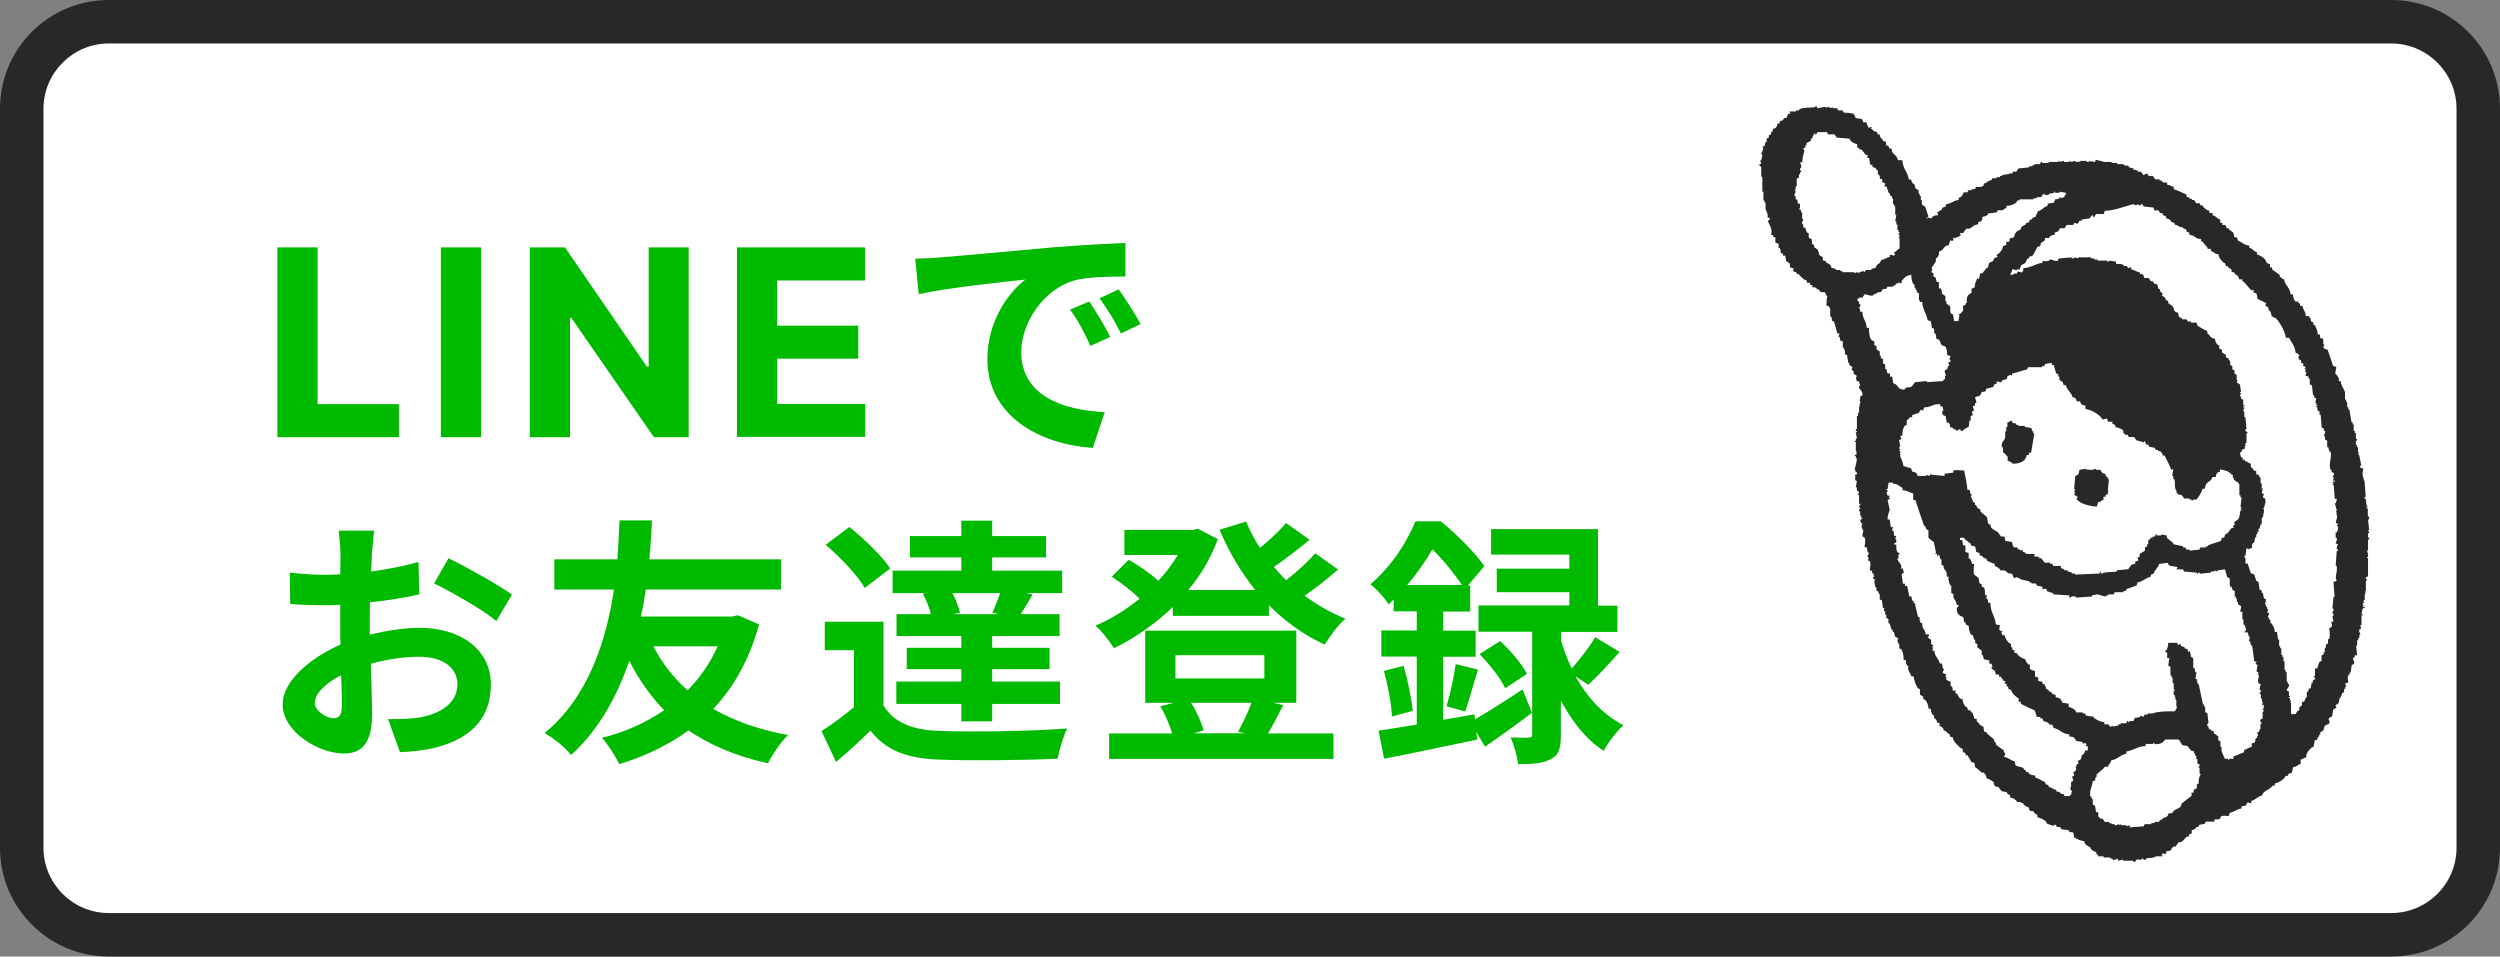 <?xml version="1.0" encoding="UTF-8"?>
<svg id="_レイヤー_2" data-name="レイヤー 2" xmlns="http://www.w3.org/2000/svg" viewBox="0 0 115 44">
  <rect x="0" y="0" width="115" height="44" fill="#808080" stroke="none"/>
  <defs>
    <style>
      .cls-1 {
        fill: #00ba00;
      }

      .cls-2 {
        fill: #fff;
      }

      .cls-3 {
        fill: #282828;
      }

      .cls-4 {
        fill: #282828;
        fill-rule: evenodd;
      }
    </style>
  </defs>
  <g id="text">
    <g>
      <g>
        <rect class="cls-2" x="1" y="1" width="113" height="42" rx="4" ry="4"/>
        <path class="cls-3" d="M110,2c1.65,0,3,1.35,3,3v34c0,1.65-1.35,3-3,3H5c-1.65,0-3-1.35-3-3V5c0-1.65,1.35-3,3-3h105M110,0H5C2.24,0,0,2.24,0,5v34c0,2.76,2.24,5,5,5h105c2.76,0,5-2.24,5-5V5c0-2.76-2.24-5-5-5h0Z"/>
      </g>
      <g>
        <path class="cls-1" d="M12.76,11.38h1.85v7.21h3.74v1.52h-5.59v-8.73Z"/>
        <path class="cls-1" d="M22.13,20.11h-1.85v-8.73h1.85v8.73Z"/>
        <path class="cls-1" d="M31.67,20.11h-1.59l-3.8-5.49h-.06v5.49h-1.85v-8.73h1.62l3.77,5.49h.08v-5.49h1.84v8.73Z"/>
        <path class="cls-1" d="M33.91,11.38h5.88v1.52h-4.04v2.08h3.73v1.52h-3.73v2.08h4.05v1.52h-5.9v-8.73Z"/>
        <path class="cls-1" d="M43.27,11.84c1-.08,2.96-.26,5.14-.46,1.22-.1,2.52-.17,3.36-.2v1.54c-.62,0-1.64.01-2.28.16-1.44.38-2.51,1.92-2.51,3.32,0,1.96,1.82,2.66,3.84,2.76l-.55,1.64c-2.5-.16-4.85-1.5-4.85-4.08,0-1.72.95-3.06,1.75-3.66-1.03.11-3.53.37-4.91.67l-.16-1.63c.48-.01.94-.04,1.16-.06ZM51.07,15.5l-.91.41c-.3-.66-.55-1.13-.94-1.67l.89-.37c.29.43.73,1.15.96,1.63ZM52.46,14.91l-.9.43c-.32-.65-.6-1.09-.98-1.62l.88-.41c.3.42.76,1.13,1.01,1.6Z"/>
        <path class="cls-1" d="M17.04,29.19c.8-.2,1.62-.31,2.28-.31,1.82,0,3.26.97,3.26,2.6,0,1.4-.73,2.46-2.62,2.93-.55.12-1.09.17-1.56.19l-.55-1.52c.54,0,1.04-.01,1.46-.08.96-.17,1.73-.66,1.73-1.52,0-.8-.72-1.27-1.75-1.27-.73,0-1.5.12-2.23.32.02.95.06,1.86.06,2.27,0,1.48-.54,1.86-1.31,1.86-1.16,0-2.81-1-2.81-2.26,0-1.04,1.21-2.11,2.66-2.75-.01-.28-.01-.55-.01-.83v-1c-.23.01-.44.02-.64.02-.54,0-1.14-.01-1.66-.06l-.02-1.44c.7.08,1.21.1,1.64.1.22,0,.44-.01.68-.02.01-.42.01-.77.01-.97,0-.25-.05-.83-.08-1.04h1.63c-.02.22-.07.73-.1,1.03-.01.26-.02.55-.04.85.78-.11,1.56-.26,2.18-.44l.04,1.49c-.67.16-1.49.28-2.27.37-.01.36-.01.72-.01,1.07v.42ZM15.73,32.52c0-.3-.01-.84-.04-1.46-.73.37-1.21.86-1.21,1.28,0,.36.55.7.86.7.22,0,.38-.11.38-.52ZM20.63,25.68c.91.44,2.29,1.22,2.92,1.67l-.72,1.22c-.56-.49-2.11-1.37-2.86-1.73l.66-1.16Z"/>
        <path class="cls-1" d="M34.92,28.71c-.44,1.62-1.16,2.89-2.11,3.9.96.55,2.1.96,3.44,1.2-.31.3-.73.91-.92,1.3-1.44-.31-2.64-.82-3.66-1.51-.92.67-2,1.19-3.18,1.55-.18-.36-.53-.92-.8-1.21,1.06-.26,2.03-.7,2.86-1.27-.62-.65-1.16-1.39-1.6-2.27-.55,1.58-1.38,3.16-2.68,4.33-.3-.37-.76-.74-1.22-1.01,2.08-1.7,2.87-4.42,3.19-6.6h-2.74v-1.39h2.9c.06-.78.07-1.42.1-1.79h1.49c-.02.43-.05,1.06-.12,1.79h6.06v1.39h-6.22c-.06.4-.13.8-.23,1.24h4.2l.26-.06.97.42ZM30.05,29.73c.41.77.92,1.45,1.58,2.02.56-.56,1.04-1.25,1.38-2.02h-2.96Z"/>
        <path class="cls-1" d="M40.63,32.43c.47.8,1.31,1.14,2.53,1.19,1.44.06,4.27.02,5.93-.11-.17.34-.37,1-.44,1.39-1.49.07-4.03.1-5.5.04-1.43-.06-2.39-.41-3.11-1.33-.48.47-.97.92-1.58,1.44l-.67-1.42c.47-.3,1.01-.7,1.49-1.1v-2.62h-1.34v-1.31h2.7v3.83ZM39.78,27.05c-.34-.59-1.13-1.42-1.8-1.99l1.09-.82c.67.54,1.5,1.33,1.88,1.91l-1.18.9ZM42.62,27.28h-1.56v-1.03h3.16v-.61h-2.36v-.98h2.36v-.71h1.42v.71h2.48v.98h-2.48v.61h3.22v1.03h-1.66l.3.07c-.2.34-.38.65-.55.9h1.79v1.01h-3.1v.54h2.64v.98h-2.64v.57h3.12v1.03h-3.12v.8h-1.42v-.8h-2.99v-1.03h2.99v-.57h-2.51v-.98h2.51v-.54h-2.98v-1.01h1.58c-.07-.3-.22-.66-.37-.94l.17-.04ZM45.65,28.18c.12-.26.25-.6.36-.9h-2.2c.16.3.29.65.35.9l-.32.07h2.09l-.28-.07Z"/>
        <path class="cls-1" d="M61.56,26.19c-.48.42-1.03.86-1.55,1.21.58.43,1.21.79,1.88,1.06-.32.26-.73.82-.95,1.19-.96-.43-1.82-1.06-2.57-1.81v.49h-4.42v-.41c-.82.79-1.75,1.43-2.71,1.9-.19-.31-.56-.8-.85-1.04.7-.29,1.39-.72,2.03-1.24-.34-.34-.85-.73-1.28-1.01l.78-.78c.46.26,1.02.64,1.36.97.35-.37.65-.78.9-1.19h-2.46v-1.15h3.14l.24-.06.92.48c-.32.88-.79,1.66-1.36,2.34h3.08c-.66-.82-1.21-1.75-1.64-2.77l1.22-.38c.18.42.38.83.64,1.21.44-.36.89-.78,1.2-1.14l1.08.77c-.52.43-1.12.89-1.64,1.25.18.22.37.42.56.61.49-.38,1.01-.85,1.34-1.24l1.04.74ZM59.03,32.43c-.25.49-.49.96-.7,1.31h3.01v1.17h-10.32v-1.17h2.9c-.12-.4-.32-.88-.55-1.25l.62-.16h-1.31v-3.32h6.95v3.32h-1.08l.47.1ZM54.07,31.21h4.09v-1.07h-4.09v1.07ZM54.79,32.33c.26.41.48.91.58,1.27l-.46.13h2.36l-.32-.07c.2-.36.46-.9.62-1.33h-2.78Z"/>
        <path class="cls-1" d="M67.87,33.08c.6-.35,1.39-.85,2.17-1.37l.43,1.08c-.71.54-1.48,1.09-2.16,1.56l-.4-.68.04.35c-1.49.31-3.07.65-4.28.88l-.26-1.29c.5-.07,1.1-.17,1.76-.28v-3.13h-1.63v-1.2h1.63v-.88h-1.06v-.54c-.07.07-.16.14-.23.22-.18-.28-.58-.74-.85-.92,1.01-.85,1.7-1.98,2.08-2.9h1.17c.71.59,1.58,1.44,2,2.06l-.76.9h.11v1.19h-1.24v.88h1.49v1.2h-1.49v2.9l1.44-.25.02.24ZM64.57,30.64c.19.66.36,1.51.42,2.06l-.96.26c-.02-.58-.19-1.44-.37-2.1l.91-.23ZM67.26,26.92c-.34-.49-.86-1.16-1.37-1.65-.3.52-.68,1.08-1.16,1.64h2.53ZM66.54,32.49c.16-.53.35-1.38.42-1.94l1.03.25c-.22.67-.41,1.44-.59,1.93l-.86-.24ZM72.48,31.13c.5.89,1.22,1.73,2.2,2.23-.29.25-.71.8-.91,1.18-.85-.55-1.5-1.42-1.97-2.32v1.57c0,.6-.08.94-.46,1.13-.37.2-.84.23-1.51.23-.04-.36-.18-.86-.34-1.23.34.02.7.01.82.01.13,0,.17-.04.17-.16v-4.71h-2.47v-1.21h4.18v-.61h-3.34v-1.08h3.34v-.65h-3.6v-1.17h4.92v3.52h.89v1.21h-2.59v.4c.12.41.28.85.49,1.28.37-.41.82-1,1.08-1.44l1.12.68c-.48.55-1.02,1.12-1.44,1.51l-.56-.37ZM69,29.49c.48.42,1.01,1.06,1.24,1.51l-1,.66c-.2-.44-.72-1.1-1.18-1.57l.94-.6Z"/>
      </g>
      <path class="cls-4" d="M108.92,23.69v-.3h-.05v-.05c.01-.07.07.02.05-.05h-.05c-.02-.12-.03-.23-.05-.35h-.05c-.02-.08.05-.09.05-.1-.02-.23-.03-.46-.05-.69-.07-.21-.14-.34-.05-.59-.05-.02-.1-.03-.15-.05v-.1h.05c-.03-.16-.07-.33-.1-.49h-.05s.03-.07.05-.1h-.05v-.25h-.05v-.1h-.05v-.2h.05c.01-.11-.05-.1-.05-.1v-.25h-.05v-.1h-.05v-.3h-.05v-.1h-.05c-.03-.2-.07-.4-.1-.59h-.05v-.1h-.05v-.25h-.05v-.1h-.05v-.35c-.06-.17-.18-.27-.2-.5h-.1c.08-.1-.06-.27-.15-.35.02-.1.03-.2.05-.3-.05-.02-.1-.03-.15-.05-.08-.25-.16-.49-.25-.74-.05-.02-.1-.03-.15-.05l-.05-.05s.03-.1.05-.15h-.05v-.25s-.1-.03-.15-.05v-.15h-.1c-.02-.19-.07-.31-.15-.45h-.05v-.1s-.07-.03-.1-.05c-.08-.14.05-.09-.1-.2v-.05h-.15c-.02-.24-.11-.24-.15-.45-.2-.05-.06-.02-.15-.15h-.05v-.1s-.07.03-.1.05c-.08-.04-.14-.22-.15-.35h-.1c-.04-.36-.26-.38-.3-.69-.12-.03-.08-.03-.15-.1h-.05v-.1c-.11-.08-.23-.17-.35-.25v-.1h-.1v-.15l-.15-.05c-.05-.22-.25-.32-.45-.4v-.1c-.19-.05-.15-.15-.35-.2v-.1c-.25-.03-.35-.16-.54-.25v-.1c-.28-.08-.1-.08-.2-.25-.07-.05-.13-.1-.2-.15v-.05h-.1c-.03-.1,0-.04-.05-.1v-.05h-.15v-.1h-.1v-.15c-.19-.05-.15-.15-.35-.2v-.1h-.15v-.1c-.15-.04-.2-.11-.3-.2v-.05h-.1s-.03-.07-.05-.1h-.15s-.07-.1-.1-.15h-.1v-.05h-.1v-.05s-.1-.03-.15-.05v-.1s-.5-.23-.59-.25v-.1c-.15-.04-.12-.08-.3-.1v-.1c-.13,0-.17,0-.25-.05v-.05h-.1v-.05h-.2c-.03-.05-.07-.1-.1-.15h-.2s-.03-.07-.05-.1c-.1-.04-.15.07-.2.05-.03-.05-.07-.1-.1-.15h-.15v-.05c-.07-.02-.13-.03-.2-.05v-.05c-.07-.02-.13-.03-.2-.05-.02-.03-.03-.07-.05-.1-.03.02-.07.03-.1.05v-.05h-.1v-.05h-.3v-.05h-.25v-.05h-.35c-.09-.03-.29-.08-.4-.1v.1c-.2-.03-.25-.05-.35,0h-.05v-.05h-.3v.05h-.05v-.05c-.07,0,.02.03-.05.05-.11.02-.15-.05-.15-.05-.05.02-.1.03-.15.05-.03-.02-.07-.03-.1-.05v.05h-.25v-.05c-.07.02-.13.03-.2.05v-.05h-.05v.05h-.45v.05h-.3v-.05h-.05s-.03.07-.05.1h-.25v.05h-.1v.05h-.15v.05c-.16.02-.33.03-.49.05-.03.05-.07.1-.1.15h-.15s-.03.07-.05.1c-.03-.02-.07-.03-.1-.05v.05c-.11.02-.23.03-.35.05v.05h-.1v.05h-.15v.05h-.2s-.03.07-.05.1h-.1v.05h-.1v.05s-.1.03-.15.05v.1c-.1.02-.1.05-.1.05h-.25s-.03.07-.05.1h-.15v.05h-.15s-.03.07-.05.1h-.15c-.12.08,0,.18-.25.25v.1c-.27.03-.33.17-.59.2v.1s-.1.03-.15.05c-.02.03-.03.07-.05.1-.06.05-.09.03-.15.1h-.05c.02.05.03.1.05.15-.21.01-.17.02-.3.1v.05c-.07-.02-.13-.03-.2-.05v.05h-.05c.03-.06.09-.08.1-.1-.05-.15-.1-.3-.15-.44-.05-.03-.1-.07-.15-.1v-.2h-.05v-.2h-.05v-.1h-.05v-.15s-.1-.07-.15-.1c-.02-.07-.03-.13-.05-.2h-.05c-.06-.08-.07-.09-.1-.2h-.1c-.05-.37-.28-.47-.3-.89h-.2c-.08-.32-.26-.19-.3-.54h-.1c-.04-.13-.01-.11-.15-.15v-.15s-.1-.03-.15-.05v-.05c-.09-.08-.12-.1-.15-.25h-.1v-.1c-.13-.03-.19-.05-.25-.15h-.05s.03-.07.05-.1c-.05.02-.1.03-.15.05-.04-.09-.08-.13-.1-.25h-.15c-.02-.05-.03-.1-.05-.15-.1-.02-.2-.03-.3-.05-.03-.12-.05-.11-.1-.2-.1-.02-.2-.03-.3-.05-.07.02.02.07-.05.05v-.05h-.1s-.03-.07-.05-.1h-.2s-.03-.07-.05-.1h-.2v-.05s-.07.03-.1.05c0,0-.04-.07-.15-.05-.07.01.02.06-.05.05v-.05c-.14-.03-.35.06-.4.05-.03-.01-.02-.11-.1-.1v.05c-.3.04-.51,0-.74.1v.05h-.15v.05h-.3s.03.07.05.1h-.1c-.03.07-.07.13-.1.2h-.1s-.03.07-.05.1c-.05.02-.1.03-.15.05v.1h-.1c-.03.15-.05.21-.2.25-.02.05-.03.1-.05.15h-.05v.1s-.07.03-.1.05v.1s-.07.03-.1.05v.15h-.05c-.02.07-.03.13-.05.2h-.1c.1.08-.02.26-.05.35l.05.05c-.02.08-.03.16-.05.25h-.05s.03.1.05.15l-.1.05c.02.06.1.1.1.1v.45h.05v.69h.05v.4h.05v.1h.05v.3c.05.15.1.15.1.4h.1c-.03.12-.01.09-.1.15.09.2.24.4.15.64h.1v.1h.1v.25c.1.03.04,0,.1.05h.05v.2h.05c.04.07.05.12.05.25h.1v.1h.1c.02.08.03.16.05.25.05.03.1.07.15.1.05.08-.02.14.05.2.05.02.1.03.15.05-.02.03-.03.07-.05.1h.05v.05h.1s.03.07.05.1h.1v.05c.11.09.19.21.35.25v.1h.15v.1h.1v.1c.11.01.13,0,.2.05v.05h.1s.03.07.05.1c.2.1.22-.09.3.2h.05c-.05.11-.04.27-.05.45.12.03.09.01.15.1.06.07-.02.25.05.44h.05v.15s.07.03.1.05c.05.18.1.36.15.54h.1s-.03.1-.05.15h.05c.02.07.03.13.05.2h.1v.3h.05v.1h.05v.2s.07.03.1.05c.02.12.03.23.05.35h.05v.1s.1.07.15.1c-.02.03-.03.07-.05.1l.1.1v.1s.1.07.15.1c-.02.03-.03.07-.05.1.02.05.03.1.05.15h.1c0,.07.05.2.05.2,0,0-.08.02-.05.1.03.08.2.19.15.35-.03.02-.07.03-.1.05v.15h-.05c0,.07.04-.02.05.05v.15h-.05s.03.07.05.1h-.05v.3h-.05v.15h-.05v.59s-.07.01-.05.1h.05v.05h-.05c.02.1.03.2.05.3h-.05v.1h-.05v.05h.05v.4c.01.07.06-.02.05.05h-.05s.03.07.05.1c0,.03-.11.02-.1.1h.05v.1h.05c.01.06-.08.45-.1.49.02.05.03.1.05.15h.05c.02.15-.07.1-.1.15.02.03.03.07.05.1h-.05s.03.1.05.15h.05c-.02.1-.03.2-.05.3h.05v.15s.07.03.1.05c-.02.05-.03.1-.05.15h.05v.4h.05c.02.1-.03.07-.05.1.02.05.03.1.05.15,0,0-.07.02-.05.1h.05v.2h.05v.1h.05c0,.08-.08.06-.1.1.02.05.03.1.05.15h.05c-.02.07-.03.13-.05.2h.05v.1h.05c-.02.1-.03.2-.05.3.03.02.07.03.1.05.07.16.01.29,0,.45h.1c.02.08.03.16.05.25h.05c.02.08-.05.1-.05.1-.02.14.04.13.05.15-.02.03-.03.07-.05.1.03.02.07.03.1.05.06.13-.02.35,0,.4.03.02.07.03.1.05v.1h.05c.02.05.03.1.05.15,0,0-.08.02-.05.1.03.02.07.03.1.05l-.05.05c.02.1.03.2.05.3h.05v.15s.07.03.1.05v.1h.05v.25s.07.03.1.05c.02.12.03.23.05.35h.05v.15h.05v.15h.05v.15s.07.03.1.05v.2h.05c.03.1.07.2.1.3h.05v.1h.05c.02.07.03.13.05.2.05.03.1.07.15.1-.02.05-.03.1-.05.15h.05v.1h.05v.2s.07.03.1.05c.07.12.1.31.1.49h.1c0,.18.03.19.1.3h.05l-.05.05c0,.16.11.23.15.4h.1c.04.19.1.39.2.54.03.02.07.03.1.05v.25s.1.07.15.1v.1s.07.03.1.05c.08.1.13.23.15.4h.1c.01.18.03.2.1.3h.05v.15h.05c.06.08.07.08.1.2h.1v.15h.05c.09.1.1.03.15.2.14.04.12.06.2.15h.05c.02.05.03.1.05.15h.1c.03.21.22.36.35.49.03.02.07.03.1.05.09.15-.09.13.15.2v.1h.1c.05.17.1.13.15.3.28.08.1.08.2.25.1.08.2.16.3.25h.1s.04.1.1.15v.1c.1.03.29.13.35.2v.1l.1.1h.1c.05.07.1.13.15.2.08.02.17.03.25.05v.05s.1.07.15.1v.1c.2.03.17.06.3.15v.05h.2v.05h.1v.05c.09.07.12.11.25.15.07.28.09.1.25.2v.05s.1.07.15.1v.1c.16.04.29.1.4.2.02.03.03.07.05.1.1.03.2.07.3.1.03-.02,0-.08.1-.05.02.03.03.07.05.1h.15l.05.1c.12.02.23.03.35.05v.05c.07.04.08.04.2.05.02.08.03.16.05.25h.05c.06.06.27.14.4.15.05.2.15.19.3.3v.05c.08.07.12.12.25.15.03.12.02.09.1.15v.05h.25v.05h.3v.05h.1v.05c.11.04.19-.03.25-.05v.1c.08-.02.16-.03.25-.05v.05h.45s.02.07.1.05c.02-.03.03-.07.05-.1h.25v-.05h.05s.03.08.15.05v-.05c.16-.05.34,0,.45-.1h.3v-.05h-.05c.04-.06,0,0,.05-.05v-.05s.1.03.15.05c.02-.05.03-.1.05-.15h.15c.05-.07.1-.13.15-.2h.1c.05-.07.1-.13.15-.2h.1c.09-.06.19-.15.25-.25h.1c.04-.14.01-.11.15-.15v-.15c.11-.03.12-.04.2-.1v-.05h.1s.03-.07.05-.1c.08-.02.16-.03.25-.05.02-.03.03-.07.05-.1h.4v-.1c.2,0,.25.02.3-.15.2-.03.13-.02.35,0,.02-.05.03-.1.05-.15.23-.05.3-.17.54-.2v-.1c.29-.03.17-.06.3-.2l.05.05h.1v-.1c.2-.05.29-.2.49-.25.07-.24.36-.25.49-.45h.1v-.1c.17-.04.33-.14.44-.25.02-.03.03-.07.05-.1h.1s.03-.07.05-.1c.05-.02.1-.03.15-.05.02-.08.03-.16.05-.25.21-.03.17-.1.35-.15v-.2c.13-.03.11-.07.25-.1.02-.26.12-.31.25-.45.03-.02.07-.03.1-.05.02-.1.03-.2.05-.3h.1s.03-.1.05-.15h.05v-.1h.05v-.1s.1-.07.15-.1c.02-.07.03-.13.05-.2.07-.03.13-.07.2-.1.09-.14-.05-.14,0-.25.05-.03.1-.07.15-.1.02-.1.03-.2.05-.3.05-.03.1-.07.15-.1-.02-.03-.03-.07-.05-.1.05-.03.1-.06.15-.1.02-.08.03-.16.05-.25h.05v-.1h.05v-.1s.07-.03.1-.05v-.15h.05v-.1h.05s-.03-.1-.05-.15c.05-.02.1-.03.15-.05-.02-.16-.07-.19,0-.35h.05v-.1h.05c.02-.12.03-.23.05-.35.03-.02.07-.03.1-.05.05-.11-.04-.19-.05-.25.03-.05.07,0,.1-.15h.1c-.02-.15-.03-.3-.05-.44h.05v-.25h.05v-.1h.05v-.15h.05c0-.06-.09-.13-.05-.25h.05c.06-.15-.02-.15,0-.2h.05v-.45h.05v-.05h-.05c.02-.08.03-.16.05-.25.03-.02.07-.03.1-.05-.03-.11-.06.02-.1-.05l.05-.05-.05-.05v-.05h.05v-.15h.05v-.3h.05s-.03-.07-.05-.1h.05v-.49h.05v-.05s-.08-.02-.05-.1c.03-.02.07-.03.1-.05v-.84h-.05v-.05h.05c.02-.11-.05-.3-.05-.3h.05v-.49s.07-.01.05-.1h-.05v-.2h.05v-.05s-.03-.07-.05-.1h.05c-.02-.16-.03-.33-.05-.49h.05c.02-.13-.05-.15-.05-.15ZM88.85,12.37c.04-.16.14-.22.2-.35v-.15h.05c.07-.1.09-.12.1-.3.18-.05.18-.16.3-.25.05-.02.1-.03.15-.05.02-.07.03-.13.05-.2h.15v-.15c.07.08.25-.04.35-.1-.02-.03-.03-.07-.05-.1h.15c.05-.07.1-.13.15-.2h.15c.14-.07.17-.18.4-.2v-.1c.16-.04.18-.07.2-.25.15-.02.15-.03.25-.1v-.05c.13-.02.26-.03.4-.05.02-.03.03-.07.05-.1h.25s0-.07.15-.1v-.1c.21-.01.31-.06.45-.15.02-.03.03-.07.05-.1h.1v-.05h.64v-.05h.15v-.05h.2s.07-.1.1-.15c0,0,.16.08.25.05v-.05c.08-.02.16-.03.25-.05v-.05h.05v.05h.2v-.05c.1.02.2.03.3.05-.03.12-.05.11-.1.2-.05.02-.1.03-.15.05v-.05h-.05v.05c-.07.04-.08.04-.2.05-.03.1,0,.04-.05.1v.05c-.1.02-.2.03-.3.05v.1c-.2.05-.24.2-.45.25-.03.13-.07.11-.1.25-.05.02-.1.03-.15.05v.05c-.13.09-.1-.05-.15.15-.05.02-.1.03-.15.05v.05c-.14.09-.2.06-.25.25-.18.04-.26.16-.3.35-.07.02-.13.03-.2.05v.15h-.15v.15s-.1.03-.15.05c-.03.19-.1.23-.2.35-.03.02-.07.03-.1.05.02.03.03.07.05.1-.05.02-.1.03-.15.05-.07.25-.15.12-.25.25-.02.07-.03.13-.05.2h-.05c-.07.08-.13.16-.2.25h-.1c-.02.08-.03.17-.05.25h-.1c-.04.16-.1.17-.1.4-.1.03-.04,0-.1.05h-.05v.2s-.1.07-.15.1c-.08.12-.09.24-.05.35h-.05c-.04.13-.01.11-.15.15.03.22.05.18-.1.35-.03.02-.07.03-.1.05.02.07.03-.02.05.05-.02.08-.04.12-.05.25h-.2c-.02-.1-.03-.2-.05-.3-.03-.02-.07-.03-.1-.05-.06-.13.01-.25-.05-.35-.05-.03-.1-.07-.15-.1v-.1h-.05v-.25s-.1-.07-.15-.1c-.02-.08-.03-.16-.05-.25h-.1v-.3h-.1c-.02-.07-.03-.13-.05-.2-.03-.02-.07-.03-.1-.05v-.15s-.07-.03-.1-.05c.02-.05.03-.1.05-.15h-.05ZM94.48,16.82c.03.11.07.23.1.35.03.02.07.03.1.05v.1h.05v.15s.1.07.15.1c.02.05.03.1.05.15h.1c.06.25.24.3.3.54.14.04.16.05.2.2h.15c.04.15.09.17.25.2v.15c.31.06.65.25.79.49.07-.02.13-.03.2-.05.02.05.03.1.05.15h.2v.1c.13.04.11.01.15.15.12.02.29.08.35.15v.1l.1.1h.1s.03.07.05.1h.25s.07.1.1.15c.12.03.23.07.35.1v-.05h.05s.03.1.05.15h.1s.03.07.05.1c.08.02.16.03.25.05.02.03.03.07.05.1h.1v.05h.1s.04.07.1.1v.1h.1s.28.55.3.64h.1c-.02.1-.03.2-.05.3h.05v.15h.05c.06.2-.02.41.1.54v.1h.05v.05c.07.02.13.03.2.05l.1.15h.25v.05h.1v.05h.05v-.05h.15c.07-.03.28-.38.3-.5h.1c.05-.4.27-.25.35-.54h.15c.03-.15.05-.21.2-.25v-.1c.26.05.41.08.54.25h.05v.15h.05v.1h.05c.07.08.03.06.15.1.02.1.05.1.05.1v.49h.05v.1h.05c-.02.15-.03.3-.05.45h.05v.05h-.05s.03.06.05.1h-.05c-.04.15-.02.28-.1.4-.07.05-.13.1-.2.15.02.03.03.07.05.1-.03.02-.07.03-.1.05.02.03.03.07.05.1h-.1c-.07.08-.13.17-.2.25-.03.02-.07.03-.1.05-.02.05-.03.1-.05.15h-.1s-.03.1-.05.15c-.2.07-.4.13-.59.2v.05h-.1v.05h-.25s-.03.07-.05.1c-.15.02-.3.03-.45.05v-.05h-.15s-.03-.07-.05-.1h-.1v-.05c-.15-.03-.3-.07-.45-.1v-.05c-.1-.08-.2-.16-.3-.25v-.1c-.08-.02-.16-.03-.25-.05v.05h-.2v-.05h-.05s-.03.07-.05.1h-.1v.05h-.1v.05c-.05.05,0,0-.05.05h-.05v.2h-.05v.1s-.07.03-.1.05v.15l-.25.15v.15h-.1s.03.1.05.15c-.05.02-.1.03-.15.05v.1c-.26.04-.14.07-.3.2v.05c-.18.02-.36.03-.54.05v.05c-.21.06-.52,0-.69.1h-.05s.02-.06-.05-.1v.1c-.38.02-.76.03-1.14.05v-.05h-.15v-.05c-.07-.02-.13-.03-.2-.05v-.05h-.15v-.05s-.1-.03-.15-.05v-.1h-.35s-.03-.07-.05-.1h-.1v-.05h-.25c-.05-.07-.1-.13-.15-.2h-.1v-.05c-.16-.08-.28.06-.2-.15h-.4s0-.07-.15-.1v-.1c-.06.08-.17,0-.25-.05v-.05h-.15c-.06-.03.02-.02-.05-.05-.02-.07-.03-.13-.05-.2-.1-.02-.2-.03-.3-.05-.02-.07-.03-.13-.05-.2h-.15c-.05-.07-.1-.13-.15-.2-.07-.06-.25-.14-.3-.2-.02-.05-.03-.1-.05-.15-.03-.02-.07-.03-.1-.05-.02-.1-.03-.2-.05-.3-.1-.08-.2-.16-.3-.25v-.1c-.1-.03-.04,0-.1-.05-.12-.08-.03-.04-.1-.15h-.05v-.1s-.07-.03-.1-.05v-.1h-.05v-.1h-.05s.03-.1.05-.15h-.05c-.02-.07-.03-.13-.05-.2h-.1c-.02-.31-.1-.63-.15-.89-.26,0-.28-.04-.5,0v.1c-.13.02-.26.03-.4.05v.1c-.2-.02-.4-.03-.59-.05-.07-.01.02-.04-.05-.05-.02.03-.03.07-.05.1l-.15-.05v.05h-.4c-.04-.15-.09-.17-.25-.2-.02-.05-.03-.1-.05-.15-.12-.03-.23-.07-.35-.1-.02-.19-.1-.31-.15-.45v-.25h-.05c-.02-.07.01.01.05-.05v-.05h-.05c-.01-.09.05-.1.05-.1-.02-.1-.03-.2-.05-.3.03-.02.07-.03.1-.05-.02-.05-.03-.1-.05-.15h.1c0-.22.02-.31.1-.45.03-.02.07-.03.1-.05v-.2s.11-.09.15-.15h.1v-.1c.1-.03.2-.07.3-.1.03-.05.07-.1.1-.15.03.02.07.03.1.05.02-.05.03-.1.05-.15.39-.02.32-.15.74-.15v.1h.1c.02.07.03.13.05.2h-.05c-.03.18.02.21.15.25.02.1.03.2.05.3h.1c.03.1,0,.04.05.1v.1s.1.03.15.05v.05h.1v.05c.1.04.14-.03.2-.05.03.01.03.07.1.1.07-.09.19-.15.3-.2.04-.09.02-.19.05-.3h.05v-.2s.07-.03.1-.05c-.02-.05-.03-.1-.05-.15.03-.02.07-.03.1-.05l-.05-.2s.07-.03.1-.05v-.1h.05c.04-.09-.06-.23-.05-.25.07-.12.22.04.3-.25.07-.02.13-.03.2-.05v-.1c.12-.03.23-.07.35-.1.04-.13.01-.11.15-.15v-.1c.07.02.13.03.2.05.02-.03.03-.07.05-.1.07-.02.13-.03.2-.05.02-.05.03-.1.05-.15.05-.02.1-.03.15-.05l.05.05v-.1c.23-.07.46-.13.69-.2.02-.03.03-.07.05-.1h.64v-.05h.1s.03-.07.05-.1c.1-.02.2-.03.3-.05v.1h.1ZM85.29,12.57v-.05h-.54v-.05h-.1v-.05h-.2v-.05c-.07-.02-.13-.03-.2-.05-.05-.19-.11-.16-.25-.25v-.05s-.1-.03-.15-.05v-.15c-.25-.07-.14-.18-.25-.35-.05-.03-.1-.07-.15-.1v-.1s-.07-.03-.1-.05v-.2s-.1-.07-.15-.1v-.2h-.05c-.06-.09-.08-.09-.1-.25h-.1v-.15h-.05v-.15h.05c.01-.11-.05-.1-.05-.1v-.3h-.05v-.1s-.07-.03-.1-.05l.05-.05v-.2h-.1c-.01-.11,0-.13-.05-.2h-.05v-.15h-.05c-.03-.12.05-.13.05-.2-.02-.03-.03-.07-.05-.1h.05v-.15h.05v-.35s.07-.03.1-.05v-.15h.05v-.1h.05c.02-.07-.05-.1-.05-.1,0-.1.05-.1.05-.1.03-.12-.03-.18-.05-.25h.1c.01-.16.06-.41.1-.54-.02-.03-.03-.07-.05-.1.03-.02.07-.03.1-.05v-.1h.05v-.1c.07-.03.13-.07.2-.1v-.1h.05c.06-.1,0-.11.1-.2.03-.02-.01-.08.05-.05v.05h.05s.03-.07.05-.1h.44s.03.07.05.1h.3s.07.1.1.15c.2.02.4.03.59.05.02.03.03.07.05.1.09.08.16.12.3.15v.15s.07.03.1.05v.05h.1c.07.08.13.17.2.25h.1s-.03.07-.05.1c.03.02.07.03.1.05.02.1.03.2.05.3h.1v.1s.1.03.15.05c.02.03.03.07.05.1h.05v.2h.05c.04.07.04.08.05.2h.1v.15c.1.03.04,0,.1.05h.05s-.03.1-.05.15h.1c.03.1.07.2.1.3h.05v.1s.07.03.1.05v.1h.05v.25h.05v.1h.05v.4h.05c-.02.1-.03.2-.05.3h.05v.15h.05v.25h.05v.1h.05v.05h-.05s.03.1.05.15c-.04.06-.06-.02-.05.05h.05v.49c-.08.07-.17.13-.25.2v.05h.05v.05h-.05v.05c-.07-.03-.08-.04-.2-.05v.1c-.17.04-.24.11-.4.15-.07.23-.18.1-.25.35-.07.02-.13.03-.2.05v.05h-.25s-.03.07-.05.1l-.05-.05c-.07.02-.13.03-.2.05v.05s-.07-.03-.1-.05c-.05.02-.1.03-.15.05ZM86.82,17.17c-.02-.07-.03-.13-.05-.2h-.05v-.2s-.07-.03-.1-.05v-.2s-.07-.03-.1-.05v-.1h-.05v-.2s-.1-.07-.15-.1v-.15s-.07-.03-.1-.05v-.15s-.1-.07-.15-.1c-.08-.12-.1-.34-.1-.54h-.1c-.02-.33-.19-.4-.2-.74h-.1c0-.12-.04-.13-.05-.2.01-.02.09-.04.05-.15h-.05v-.1s-.07-.05-.1-.1c.05-.03.09-.09.1-.1h.15s.07-.1.1-.15c.07-.02.25.1.4.05v-.05h.1v-.05h.1v-.05h.15c.03-.05.07-.1.1-.15h.15s.03-.07.05-.1h.25v-.05h.1s.03-.07.05-.1h.1v-.05s.1.03.15.05v-.1c.12-.16.2-.26.45-.3,0,.21.03.3.1.45h.05v.15h.05v.1h.05v.1l.1.05v.3s.03,0,.05.1h.1c.02.36.21.54.25.84.05.02.1.03.15.05.02.1.03.2.05.3.03.02.07.03.1.05v.2h.05c.04.08.04.12.05.25.23.06.14.16.25.3.05.02.1.03.15.05.08.07.1.25.1.4.05.02.1.03.15.05-.02.05-.03.1-.05.15,0,0,.08.02.05.1-.03.02-.07.03-.1.05.02.05.03.1.05.15h-.05l-.05.15s-.07.03-.1.05c-.05.11.06.2.05.25h-.05v.15s-.08.05-.1.1c-.25.02-.49.03-.74.05v-.05c-.18.02-.36.03-.54.05-.05.07-.1.13-.15.2-.16.09-.22-.04-.35.15-.37-.04-.22-.22-.5-.3-.02-.1-.03-.2-.05-.3h-.1v-.15h-.1ZM96.07,34.52h-.15c-.03.11-.04.12-.1.2h-.05c-.02.07-.03.13-.05.2-.05.03-.1.07-.15.1.02.03.03.07.05.1-.03.02-.07.03-.1.05v.1h-.05s.07.08,0,.2c-.03.02-.07.03-.1.05.02.05.03.1.05.15-.03.02-.07.03-.1.05.02.07.03.13.05.2-.03.02-.07.03-.1.05v.25h-.05c.02.05.03.1.05.15h.05s-.05.12-.05.2h-.05v.05h-.25s-.03-.07-.05-.1h-.1l-.1-.1h-.1s-.03-.07-.05-.1h-.1v-.05h-.1v-.05h-.1s-.03-.07-.05-.1c-.13-.09-.09.05-.15-.15-.18-.05-.25-.16-.45-.2v-.1c-.17-.01-.2-.02-.3-.1v-.05h-.1s-.03-.07-.05-.1h-.05s-.03-.07-.05-.1c-.11-.03-.23-.07-.35-.1-.02-.07-.03-.13-.05-.2-.22-.05-.25-.17-.49-.2.02-.06.08-.09.05-.2h-.05v-.1c-.11-.08-.23-.16-.35-.25-.02-.05-.03-.1-.05-.15h-.05v-.1c-.11-.1-.23-.2-.35-.3v-.05h-.1c-.02-.08-.03-.16-.05-.25-.18-.05-.18-.15-.3-.25v-.1h-.1c-.03-.1-.07-.2-.1-.3h-.05s-.03-.07-.05-.1h-.1c-.02-.05-.03-.1-.05-.15h-.05c-.09-.1-.13-.17-.15-.35-.19-.04-.16-.11-.25-.25-.03-.02-.07-.03-.1-.05l.05-.1h-.15c-.01-.11,0-.13-.05-.2h-.05v-.2c-.07-.03-.13-.07-.2-.1v-.15h-.05s.03-.07.05-.1c-.05-.02-.1-.03-.15-.05-.05-.1.06-.14.05-.2h-.05c-.02-.08-.03-.16-.05-.25h-.1c-.06-.26-.23-.29-.25-.59h-.1c.02-.05.03-.1.05-.15h-.05v-.05h.05v-.05s-.07-.03-.1-.05v-.2s-.17-.08-.15-.15h.05v-.1h-.15c-.02-.21-.09-.21-.15-.35v-.15s-.07-.03-.1-.05v-.1h-.05s.03-.07.05-.1l-.1-.05c-.05-.21-.1-.43-.15-.64h-.05v-.1h-.05c-.04-.07-.04-.09-.05-.2h-.1c-.03-.16-.07-.33-.1-.49h-.1v-.1h-.1c0-.12-.06-.42-.05-.45.03-.02.07-.03.1-.05-.02-.07-.03-.13-.05-.2h-.1c.14-.12-.17-.36-.15-.45h.05v-.2h.05v-.05s-.07-.03-.1-.05c-.05-.09-.05-.2-.05-.35h-.1v-.05s.07-.03.1-.05v-.15h-.05s.03-.1.05-.15h-.1c0-.13-.01-.17-.05-.25h-.05c.02-.05.03-.1.05-.15h-.1c-.02-.12-.03-.23-.05-.35h-.1c0-.24.06-.29.1-.45-.03-.15-.07-.3-.1-.45.03-.02.07-.03.1-.05v-.05h-.05s.03-.07.05-.1h-.1s-.03-.1-.05-.15c0,0,.07-.02.05-.1h-.05v-.05h.05c.02-.1.03-.2.05-.3h.2v.05c.25.02.28.11.44.2v.1c.22.02.32.11.49.15v.3h.1c.13.4.26.79.4,1.19h.05s.03.1.05.15c.03.02.07.03.1.05v.35c.08.07.16.13.25.2.03.16.07.33.1.49l-.05.05h.1s0,.19.05.1v-.05h.05c.02.07.03.13.05.2h.05v.25s.07.03.1.05v.1c.1.18.14.08.15.4h.1c-.08.04.01.31.05.4h.05v.35s.07.03.1.05v.15c.05.12.13.17.15.35h.1c-.03.06-.05.1-.1.15,0,.24.1.35.3.4.02.08.03.16.05.25h.05c.04.13.01.11.15.15.01.17.03.28.1.4.03.02.07.03.1.05.02.07.03.13.05.2h.05v.15s.07.03.1.05v.15c.07.05.13.1.2.15v.2h.05c.03.08.03.14.05.2.08.02.16.03.25.05v.15h.1s.03.1.05.15h-.05v.05c.07.13.16.02.2.3h.15v.1h.1c.03.12.03.08.1.15v.05h.1s-.03.07-.05.1c.03.02.07.03.1.05v.1h.05c.08.13-.05.1.15.15.04.17.21.32.35.4v.15h.1v.1s.57.28.64.3c.03.1.07.2.1.3h.15v.05c.14.04.11.01.15.15.15.02.15.03.25.1v.05h.15v.05h.05v.1c.34.07.39.28.74.3v.1c.27.02.16.03.3.15v.05c.1.02.2.03.3.05.06.15,0,.05.15.05.02.03.03.07.05.1h-.05c0,.09.03.03.1.05v.2ZM101.16,36.06h-.1v.2h-.05v.05h-.1v.15h-.1v.15c-.15.11-.3.23-.45.35-.02.05-.03.1-.05.15-.16.13-.27.09-.4.3h-.15c-.06.21-.14.16-.3.25v.05h-.1s-.03.07-.05.1h-.2v.05h-.15v.05h-.3s-.03.07-.05.1c-.21.02-.43.03-.64.05v-.1s-.1.03-.15.05v-.05h-.25v-.05s-.07.03-.1.05v-.05c-.07,0-.08.08-.2.05v-.05h-.15v-.05h-.1v-.05h-.2s-.07-.1-.1-.15h-.1s-.04-.07-.1-.1v-.2h-.1c-.02-.1-.03-.2-.05-.3-.03-.02-.07-.03-.1-.05v-.25h-.05v-.1h-.05c-.09-.25.09-.52.1-.74h.1c.01-.11.01-.12.05-.2h.05s-.03-.07-.05-.1h.05c.09-.14.26-.19.35-.35h.15c.05-.17.11-.13.15-.3.31-.04.39-.24.69-.3v-.1c.33-.05.52-.24.89-.25v-.1h.35v-.05h.05v.05c.25.05.42-.07.49-.2h.64c.05.08.1.17.15.25.08.02.16.03.25.05.05.07.1.13.15.2.05.02.1.03.15.05v.1h.05v.1h.05v.15h.05v.2s.07.03.1.05v.05s-.03.07-.05.1h.05v.25c.01.07.05-.02.05.05-.08.13-.09.23-.1.45ZM104.13,32.4v.2h-.05v.05h.05c0,.11-.05.1-.05.1v.3s-.07.03-.1.05c-.04.09.05.15.05.15v.05h-.05v.25h-.05v.1s-.07.03-.1.05c.02.05.03.1.05.15h-.05v.1h-.05c-.04.07-.04.09-.05.2-.05.02-.1.03-.15.05v.15c-.17.04-.19.11-.35.15v.1c-.16.07-.33.13-.49.2v.1h-.2v.05h-.05v-.05h-.15c-.04-.09-.11-.25-.15-.35v-.2h-.05v-.25l-.1-.05v-.2h-.05c-.06-.08-.03-.07-.15-.1v-.1c-.14-.04-.14-.09-.25-.15v-.1h-.05c-.03-.1.05-.15.05-.15l-.05-.44s-.07-.03-.1-.05v-.25h-.05v-.1h-.05c-.07-.31-.13-.63-.2-.94h-.05v-.1h-.05s.03-.06.05-.1c-.03-.02-.07-.03-.1-.05.02-.1.03-.2.05-.3h-.05c-.02-.07-.03-.13-.05-.2h-.05v-.45s-.07-.03-.1-.05c-.02-.08-.03-.17-.05-.25h-.1v-.1s-.1-.03-.15-.05v-.05s-.1-.03-.15-.05c-.02-.03-.03-.07-.05-.1h-.05v.05h-.05s-.03-.07-.05-.1h-.4c-.01.17-.04.32-.15.4.06.05,0,.02.1.05v.25h.1c-.02.12-.03.23-.05.35.03.02.07.03.1.05v.4h.05v.1h.05v.25h.05v.3h.05v.05h-.05v.2h.05v.1h.05s-.03.07-.05.1h.05c.07.17-.03.24.05.35-.03.12-.05.11-.1.2-.41,0-.75,0-1.04.1h-.2v.05h-.15s-.03.07-.05.1c-.05-.02-.1-.03-.15-.05v.05c-.08.04-.12.04-.25.05-.03.1,0,.04-.05.1v.05h-.2v.05h-.05v-.05h-.05s-.03.07-.05.1h-.25v.05h-.1v.05c-.08.02-.16.03-.25.05-.07-.01.02-.04-.05-.05-.02.01,0,.08-.1.05-.02-.03-.03-.07-.05-.1h-.2v-.1c-.25-.03-.32-.1-.49-.2v-.05c-.11-.02-.23-.03-.35-.05-.02-.03-.03-.07-.05-.1h-.1v-.05h-.3s-.03-.07-.05-.1c-.09-.07-.16-.12-.3-.15v-.15c-.1-.02-.2-.03-.3-.05-.04-.17-.13-.22-.3-.25v-.1c-.11-.03-.13-.04-.2-.1v-.05h-.1v-.05s-.1-.07-.15-.1v-.1h-.05v-.1h-.1v-.1c-.07-.02-.13-.03-.2-.05v-.15s-.1-.03-.15-.05v-.25s-.1-.03-.15-.05c-.19-.1-.02-.1-.1-.25h-.05c-.07-.09-.12-.11-.15-.25-.16-.03-.24-.11-.35-.2v-.05s-.1-.03-.15-.05v-.1s-.07-.03-.1-.05v-.1h-.05v-.15s-.07-.03-.1-.05c-.09-.1-.16-.19-.2-.35h-.1s-.03-.1-.05-.15c0-.01.09,0,.05-.05h-.1c-.08-.09-.03-.16,0-.25-.07-.02-.13-.03-.2-.05-.04-.4-.25-.54-.25-.99h-.1c-.01-.12-.02-.12-.05-.2h-.05s.03-.1.05-.15h-.1c0-.14.01-.27-.05-.35-.03-.02-.07-.03-.1-.05v-.1s-.07-.03-.1-.05c-.02-.08-.03-.16-.05-.25-.07-.05-.13-.1-.2-.15-.05-.11,0-.46,0-.49h-.1c-.02-.15-.04-.15-.1-.25h-.05v-.25s-.1-.03-.15-.05v-.3h-.1c-.02-.08-.03-.16-.05-.25h-.1v-.1h.2v.05c.08.06.18.12.25.2h.05v.1c.07.02.13.03.2.05.02.08.03.16.05.25.05.02.1.03.15.05v.1s.1.03.15.05v.05s.1.03.15.05c.02.03.03.07.05.1.1.07.23.1.35.15v.1c.13.04.15.08.25.15v.05h.2c.16.07.06.14.35.15.02.05.03.1.05.15.07.02-.01.02.05.05.05-.02.1-.03.15-.05v.05h.1v.05c.15.03.3.07.44.1v.05h.1v.05h.2s.03.07.05.1c.08.02.16.03.25.05v.1h.2v.1c.1.03.2.07.3.1v.05c.25.02.5.03.74.05v.1h.05c.02-.06.16-.07.25-.05v.05c.25-.02.5-.03.74-.05v-.05c.08-.02.16-.03.25-.05.02,0,.36.11.4.1v-.05h.1v-.05h.25s.03-.07.05-.1h.4v-.05h.1s.03-.07.05-.1c.15-.05.3-.1.45-.15.02-.05.03-.1.05-.15.26-.04.34-.2.59-.25.04-.13.01-.11.15-.15.05-.2.2-.25.25-.45.13-.02.26-.03.4-.05.03.1,0,.04.05.1.1.09.27.04.4.1-.02.03-.03.07-.05.1h.3s.03.07.05.1c.2.02.4.03.59.05v.05h.05v-.05c.09-.01.08.04.1.05.16-.02.33-.03.49-.05v-.05h.15v-.05s.1.03.15.05v-.05c.12-.02.23-.03.35-.05.03.11.07.23.1.35.03.02.07.03.1.05.06.14-.02.29.05.4h.05s.03.1.05.15c.03.02.07.03.1.05v.25h.05v.1h.05v.15h.05v.1s.1.07.15.1c-.02.08-.03.16-.05.25h.1v.35h.05v.25h.05s.1.2.05.3h-.05v.05h.15c.02.07.03.13.05.2h.05c-.02.07-.03.13-.05.2h.05c.02.07.03.13.05.2h.05c.03.25.07.49.1.74h.1c-.03.1,0,.04-.05.1.06.06,0,.02.1.05-.02.1-.03.2-.05.3.03.02.07.03.1.05-.02.03-.03.07-.05.1h.05c.04.16-.08.21,0,.4.03.02.07.03.1.05,0,0-.07.15-.05.25,0,0,.06,0,.05.1,0,0-.07.02-.05.1h.05v.2h.05v.15h.05s-.03.1-.05.15h.05ZM107.54,24.24c.03.11-.02.19-.05.25h-.05v.25h.05c.03.12-.04.18-.05.25.03.02.07.03.1.05.01.05-.07.09-.05.2,0,.01.07.02.05.1h-.05c-.02.23-.03.46-.05.69h.05v.05c.04.27-.11.44,0,.64-.05.02-.1.03-.15.05.02.23.03.46.05.69h-.05c-.02.18-.03.36-.05.54h.05c.02.11-.05.15-.05.15-.01.08.05.1.05.1.01.09-.05.1-.05.1.02.08.03.16.05.25h-.1c.01.13.07.12,0,.25-.03.02-.07.03-.1.05.02.13.06.32,0,.5h-.05v.2s-.07.03-.1.05v.15h-.05v.2h-.05v.1s-.07.03-.1.05v.25s-.07.03-.1.05c-.03.1-.07.2-.1.3h-.1v.35h-.05v.05s.09.01.05.1c-.03.02-.07.03-.1.05v.1h-.05c-.02.08-.03.16-.05.25-.03.02-.07.03-.1.05v.1h-.05c-.09.2.06.2-.1.35-.04.13-.01.11-.15.15v.15c-.21.12-.06.1-.15.25h-.05c-.03.05-.07.1-.1.15h-.2v-.54h-.05s.03-.07.05-.1h-.05v-.1h-.05v-.05h.05v-.05h-.05v-.2s-.07-.03-.1-.05c-.02-.06.14-.16.1-.3h-.05v-.1h-.05v-.44h-.05v-.1h-.05v-.4h-.05v-.2h-.05v-.1h-.05v-.3h-.05v-.1h-.05v-.3h-.05c-.02-.12-.03-.23-.05-.35h-.1c-.02-.24-.06-.22-.15-.4h-.05v-.15h-.05v-.1h-.05c-.04-.11.06-.14.05-.2-.03-.02-.07-.03-.1-.05.02-.05.03-.1.05-.15h-.05v-.1h-.05v-.1h-.05c.02-.08.03-.16.05-.25-.03-.02-.07-.03-.1-.05-.02-.08-.03-.16-.05-.25h-.05v-.1s-.07-.03-.1-.05c-.02-.12-.03-.23-.05-.35-.03-.02-.07-.03-.1-.05-.03-.1-.07-.2-.1-.3-.05-.02-.1-.03-.15-.05-.05-.15-.1-.3-.15-.45h-.1v-.25s-.06-.02-.05-.1h.05c.02-.11.03-.23.05-.35.05.02.1.03.15.05v-.05h.1c0-.13,0-.17.05-.25h.05c.02-.08.03-.16.05-.25h.05v-.15h.05v-.1h.05v-.15h.05c.02-.07.03-.13.05-.2h.05v-.3h.05v-.1h.05s-.03-.07-.05-.1h.05v-.2c-.02-.07-.07.02-.05-.05h.05c.03-.09.11-.3.05-.44-.03-.02-.07-.03-.1-.05.02-.05.03-.1.05-.15-.03-.02-.07-.03-.1-.05.02-.07.03-.13.05-.2h-.05v-.25h-.05v-.25s-.06,0-.1-.15h-.1v-.15c-.2-.06-.1-.1-.25-.2v-.15s-.1-.03-.15-.05v-.05h-.1s-.03-.07-.05-.1c-.03.02-.07.03-.1.05.02-.03.03-.07.05-.1-.03-.02-.07-.03-.1-.05-.03-.07-.03-.14-.05-.2.08-.06.07-.03.1-.15.1-.03.04,0,.1-.05h.05s-.03-.07-.05-.1h.05v-.15h.05v-.45h.05c0-.08-.09-.09-.1-.1-.02-.08.05-.09.05-.1-.02-.18-.03-.36-.05-.54h-.05v-.25s-.06.01-.05-.1c0,0,.06-.02.05-.1h-.05v-.05h.05v-.05h-.05v-.25s-.07-.03-.1-.05v-.1h-.05c-.02-.08.05-.1.05-.1v-.05h-.05v-.05h.05l-.05-.35s-.1-.06-.15-.1l.05-.1h-.05v-.25s-.07-.03-.1-.05v-.15l-.1-.05v-.15s-.07-.03-.1-.05v-.2h-.05c-.04-.14-.01-.11-.15-.15v-.15h-.1v-.05h-.05c-.1-.14.09-.12-.15-.2v-.15h-.05c-.09-.12-.12-.1-.15-.3-.26-.06-.18-.14-.35-.25v-.1c-.15-.08-.3-.16-.45-.25-.02-.05-.03-.1-.05-.15h-.25v-.05h-.15s-.03-.06-.05-.1h-.2s0-.07-.15-.1c-.02-.07-.03-.13-.05-.2-.25-.07-.13-.13-.25-.3-.07-.05-.13-.1-.2-.15v-.1c-.2-.05-.06-.03-.15-.15-.05-.03-.1-.07-.15-.1.02-.03.03-.07.05-.1-.03-.02-.07-.03-.1-.05-.02-.05-.03-.1-.05-.15h-.05c-.02-.07-.03-.13-.05-.2-.05-.02-.1-.03-.15-.05-.02-.03-.03-.07-.05-.1h-.1c-.03-.05-.07-.1-.1-.15h-.2c-.02-.05-.03-.1-.05-.15-.03-.02-.07-.03-.1-.05l-.05.05v-.1c-.17-.04-.23-.11-.4-.15v-.1s-.1.03-.15.05c-.02-.03-.03-.07-.05-.1h-.15v-.05c-.1-.05-.2-.05-.35-.05v-.1c-.1-.02-.2-.03-.3-.05-.01,0-.02.06-.1.05v-.05h-.45v-.05h-.15v-.05h-.15v-.05h-.59v.05s-.1-.03-.15-.05c0,0-.04.07-.15.05v-.05c-.2.02-.4.03-.59.05-.02.03-.03.07-.05.1-.12.05-.24-.04-.3-.05-.11,0-.1.05-.1.05-.16.05-.19.03-.3,0v.1c-.31.04-.54.23-.89.25v.15h-.05v.05c-.07-.02-.13-.03-.2-.05-.02.03-.03.07-.05.1h-.15v.05h-.15c.04-.09.08-.13.1-.25.09,0,.18.05.2.05v-.05h.15c.04-.28.09-.17.25-.3l.1-.2h.05s.03-.07.05-.1h.1c.06-.04.22-.35.25-.44h.1v-.05h.05v-.1c.07-.05.13-.1.2-.15v-.1h.2v-.05c.1-.06.09-.08.25-.1v-.1s.1-.03.15-.05c.03-.05.07-.1.1-.15h.2c.03-.05.07-.1.1-.15h.3s.03-.07.05-.1c.05.02.1.03.15.05.03-.05.07-.1.1-.15h.1v-.05c.11-.02.23-.03.35-.05.03-.02.06-.13.15-.15.03.02-.04.05.05.1.03-.05.07-.1.1-.15h.35s.03-.1.05-.15c.48-.01.87-.2,1.29-.3.1-.02.07.03.1.05.05-.02.1-.03.15-.05,0,0,.01.06.1.05,0,0,.02-.08.1-.05.02.03.03.07.05.1.15.02.3.03.45.05.09.28.06.05.25.15.02.03.03.07.05.1h.1s.03.07.05.1c.12.09.09-.05.15.15.11.03.13.04.2.1v.05s.1.03.15.05c.02.03.03.07.05.1h.1v.05h.1v.05h.15v.05s.1.03.15.05c.04.14.01.11.15.15v.1c.32.04.22.18.54.2v.1h.05c.08.1.17.2.25.3v.05h.15v.1c.2.05.11.12.35.15.03.21.14.27.25.4h.05s.03.1.05.15h.1v.05s.1.07.15.1v.1s.1.03.15.05v.05s.1.07.15.1c.06.07-.04.03.05.1v.05h.15v.1h.05c.12.13.23.26.35.4h.15c-.09.1-.02.12.1.15.02.08.03.17.05.25.13.07.26.13.4.2-.02.03-.03.07-.05.1.05.03.1.07.15.1v.1l.1.1c.02.07.03.13.05.2.07.03.13.07.2.1.15.14.43.62.45.89h.15c.11.22.27.38.3.69.1.03.04,0,.1.05.2.15-.05.02.05.25.03.02.07.03.1.05v.1l.1.05v.1s.07.03.1.05v.05h-.05c0,.07.03-.02.05.05v.15h.05s-.03.1-.05.15c.05.02.1.03.15.05v.1h.05v.25s.07.03.1.05c.02.15.03.3.05.45h.05v.1s.07.03.1.05c-.02.07-.03.13-.05.2h.05v.1h.05c.02.07-.02.01-.05.05v.05h.05v.15s.07.03.1.05v.15h.05c.02.2.03.4.05.59.03.02.07.03.1.05v.1h.05c.04.12-.06.19-.05.25h.05v.15s.07.03.1.05v.3h.05c.02.06.03.13.05.2h.05c.09.23-.1.58,0,.84h.05v.1s.07.03.1.05c.05.11-.06.14-.05.2h.05v.05s-.03.07-.05.1h.1c.03.11-.06.02-.1.05v.05h.05s-.03.07-.05.1h.05c.02.21.03.43.05.64h.1c-.02.07-.03.13-.05.2h-.05c.03.12.07.23.1.35h-.05s.03.1.05.15h-.05c0,.07.03-.02.05.05.03.15-.07.28-.05.35.03.02.07.03.1.05.02.07-.02.01-.05.05v.05h.05Z"/>
      <path class="cls-4" d="M92.85,12.67v-.05h-.1c.06.06,0,.02.1.05Z"/>
      <path class="cls-4" d="M93.54,19.84h-.05s-.03-.1-.05-.15c-.1-.02-.2-.03-.3-.05v-.05h-.3v-.05h-.1v-.05c-.17-.08-.13.07-.2-.15-.07.03-.13.07-.2.1v.2h-.05v.2h-.05v.3c-.04.13-.21.22-.15.44h.05v.25h.05c.13.18.2.12.15.35.09.04.19.08.25.15.35,0,.59-.11.64-.4h.1v-.1h.1c.05-.3.1-.59.15-.89h-.05v-.1Z"/>
      <path class="cls-4" d="M95.57,22.85s-.03.1-.05.15h.05c.11.17.6.3.89.3.02-.07.03-.13.05-.2.11-.02.14-.03.2-.1h.05v-.15h.1v-.1h.1v-.15h.05c0-.07-.04.02-.05-.05.02-.16.03-.33.05-.49-.06-.05-.05-.09-.1-.15h-.05v-.1s-.1-.03-.15-.05c-.03-.05-.07-.1-.1-.15h-.2v-.05s-.1.03-.15.05h-.2v-.05l-.05.05h-.05v-.05c-.1.02-.2.03-.3.05-.01.03-.04.18-.05.2-.05.03-.1.07-.15.1-.02.2-.03.4-.05.59h.05s-.03.1-.05.15h.05s-.03.07-.05.1c.05.03.1.07.15.1Z"/>
    </g>
  </g>
</svg>